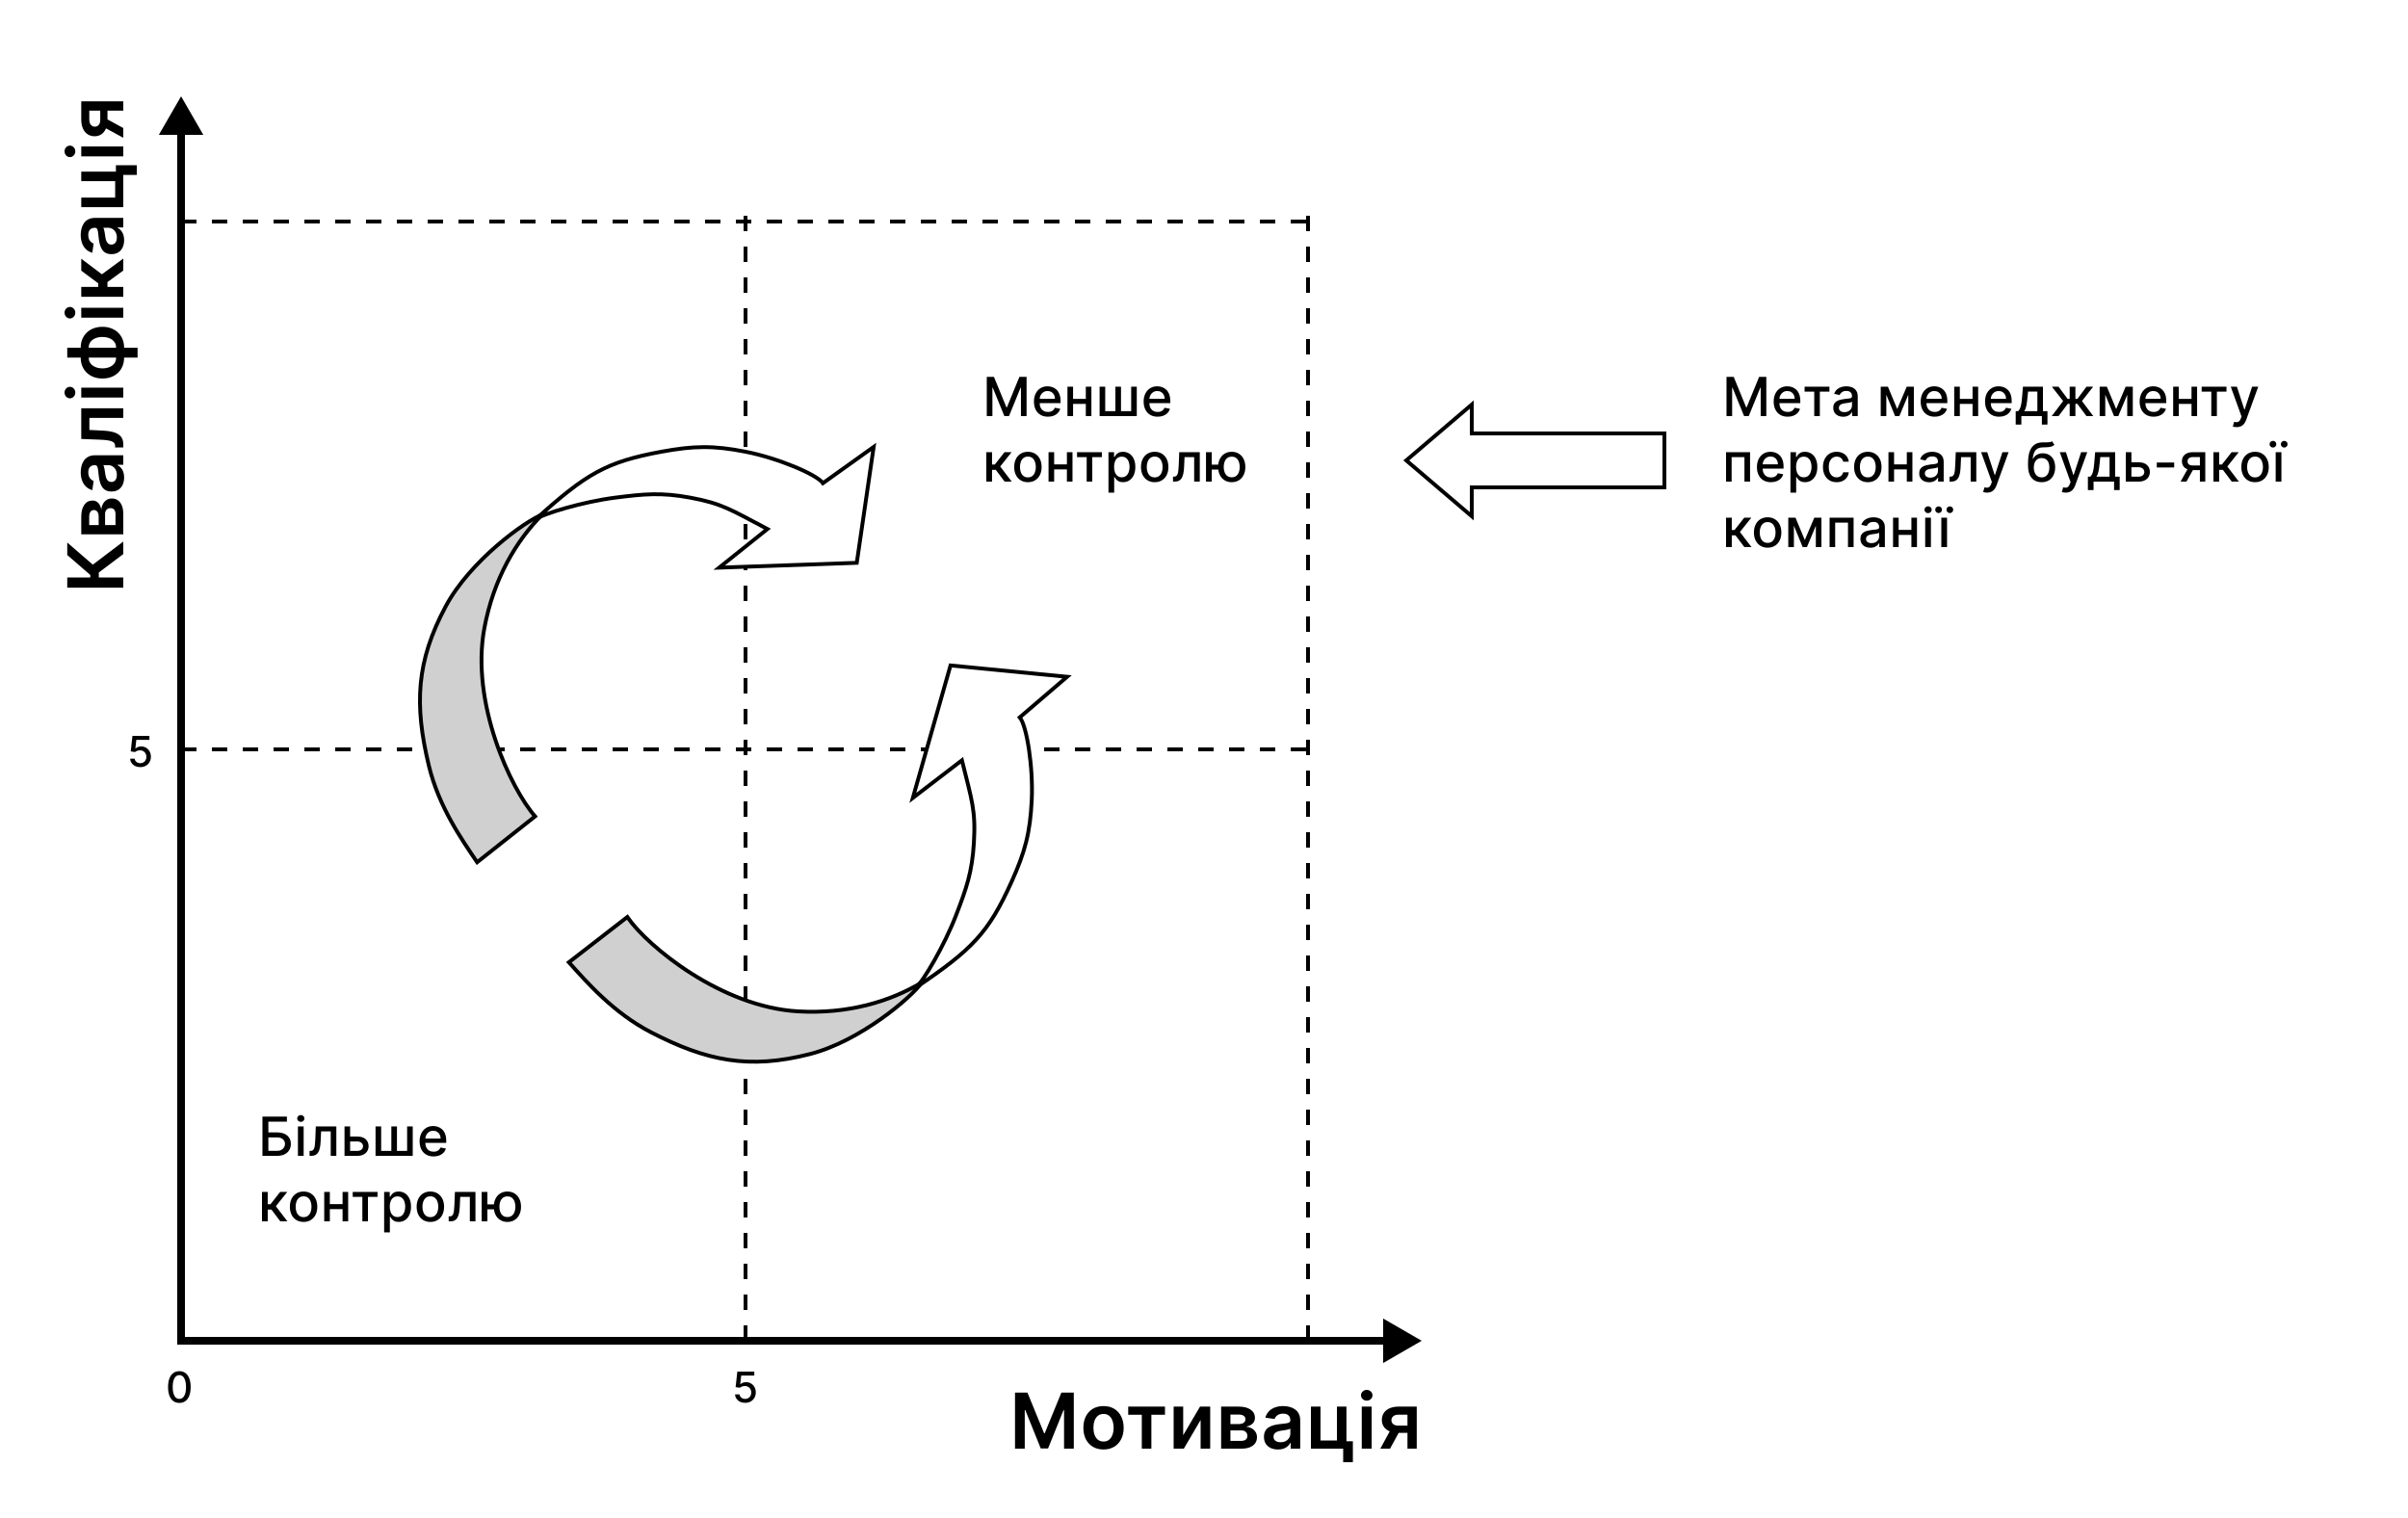 <svg width="625" height="394" viewBox="0 0 625 394" fill="none" xmlns="http://www.w3.org/2000/svg">
<rect width="625" height="394" fill="white"/>
<path d="M369 348L359 342.226L359 353.773L369 348ZM46 348L46 349L360 349L360 348L360 347L46 347L46 348Z" fill="black"/>
<path d="M47 25L41.227 35L52.773 35L47 25ZM47 348L48 348L48 34L47 34L46 34L46 348L47 348Z" fill="black"/>
<path d="M32 143.81L25.643 148.597L25.643 149.89L32 149.89L32 152.525L17.454 152.525L17.454 149.89L23.435 149.89L23.435 149.229L17.454 144.059L17.454 140.813L24.088 146.559L32 140.564L32 143.81ZM32 138.688L21.091 138.688L21.091 134.107C21.091 132.815 21.349 131.794 21.865 131.046C22.381 130.293 23.101 129.917 24.024 129.917C24.635 129.917 25.134 130.13 25.523 130.556C25.906 130.978 26.164 131.553 26.297 132.282C26.344 131.709 26.489 131.207 26.73 130.776C26.972 130.341 27.289 130 27.682 129.754C28.075 129.507 28.527 129.384 29.038 129.384C29.64 129.384 30.163 129.543 30.608 129.86C31.048 130.173 31.392 130.63 31.638 131.231C31.879 131.828 32 132.552 32 133.404L32 138.688ZM29.976 136.281L29.976 133.404C29.976 132.931 29.865 132.559 29.642 132.289C29.415 132.019 29.107 131.884 28.719 131.884C28.269 131.884 27.916 132.019 27.66 132.289C27.4 132.559 27.27 132.931 27.27 133.404L27.27 136.281L29.976 136.281ZM25.608 136.281L25.608 134.058C25.608 133.707 25.558 133.407 25.459 133.156C25.355 132.905 25.21 132.713 25.026 132.58C24.836 132.448 24.611 132.382 24.351 132.382C23.977 132.382 23.683 132.535 23.47 132.843C23.257 133.146 23.151 133.568 23.151 134.107L23.151 136.281L25.608 136.281ZM32.22 123.923C32.22 124.615 32.097 125.237 31.851 125.791C31.6 126.341 31.231 126.776 30.743 127.098C30.255 127.415 29.654 127.574 28.939 127.574C28.323 127.574 27.814 127.46 27.412 127.233C27.009 127.006 26.688 126.696 26.446 126.303C26.204 125.91 26.022 125.467 25.899 124.975C25.771 124.477 25.679 123.964 25.622 123.433C25.556 122.794 25.497 122.276 25.445 121.878C25.388 121.48 25.303 121.191 25.189 121.011C25.07 120.827 24.888 120.734 24.642 120.734L24.599 120.734C24.064 120.734 23.65 120.893 23.357 121.21C23.063 121.528 22.916 121.984 22.916 122.581C22.916 123.211 23.053 123.71 23.328 124.08C23.603 124.444 23.927 124.69 24.301 124.818L23.96 127.219C23.297 127.029 22.743 126.717 22.298 126.281C21.849 125.846 21.512 125.313 21.29 124.683C21.062 124.054 20.949 123.358 20.949 122.595C20.949 122.07 21.01 121.546 21.134 121.026C21.257 120.505 21.46 120.029 21.744 119.598C22.024 119.167 22.405 118.822 22.888 118.561C23.371 118.296 23.974 118.163 24.699 118.163L32 118.163L32 120.635L30.501 120.635L30.501 120.72C30.804 120.876 31.088 121.097 31.354 121.381C31.614 121.66 31.825 122.013 31.986 122.439C32.142 122.86 32.22 123.355 32.22 123.923ZM30.331 123.256C30.331 122.74 30.229 122.292 30.026 121.913C29.817 121.535 29.543 121.243 29.202 121.04C28.861 120.832 28.489 120.727 28.087 120.727L26.801 120.727C26.867 120.808 26.929 120.945 26.986 121.139C27.043 121.329 27.092 121.542 27.135 121.778C27.178 122.015 27.215 122.25 27.249 122.482C27.282 122.714 27.31 122.915 27.334 123.085C27.386 123.469 27.471 123.812 27.59 124.115C27.708 124.418 27.874 124.657 28.087 124.832C28.295 125.008 28.565 125.095 28.896 125.095C29.37 125.095 29.727 124.922 29.969 124.577C30.21 124.231 30.331 123.791 30.331 123.256ZM32 116.131L29.884 116.145L29.884 115.769C29.884 115.485 29.82 115.246 29.692 115.051C29.564 114.857 29.351 114.696 29.053 114.569C28.75 114.441 28.342 114.341 27.831 114.27C27.32 114.199 26.683 114.15 25.921 114.121L21.091 113.929L21.091 105.975L32 105.975L32 108.461L23.2 108.461L23.2 111.593L26.716 111.763C27.625 111.806 28.413 111.908 29.081 112.069C29.744 112.225 30.291 112.447 30.722 112.736C31.152 113.02 31.474 113.378 31.688 113.809C31.896 114.239 32 114.748 32 115.336L32 116.131ZM32 103.186L21.091 103.186L21.091 100.615L32 100.615L32 103.186ZM19.543 101.893C19.543 102.301 19.408 102.651 19.138 102.945C18.863 103.238 18.534 103.385 18.151 103.385C17.762 103.385 17.433 103.238 17.163 102.945C16.889 102.651 16.751 102.301 16.751 101.893C16.751 101.481 16.889 101.131 17.163 100.842C17.433 100.549 17.762 100.402 18.151 100.402C18.534 100.402 18.863 100.549 19.138 100.842C19.408 101.131 19.543 101.481 19.543 101.893ZM35.707 92.821L17.454 92.821L17.454 90.243L35.707 90.243L35.707 92.821ZM32.213 92.821C32.213 93.621 32.078 94.353 31.808 95.016C31.538 95.678 31.155 96.251 30.658 96.734C30.16 97.213 29.569 97.584 28.882 97.849C28.191 98.11 27.426 98.24 26.588 98.24C25.75 98.24 24.985 98.11 24.294 97.849C23.603 97.584 23.009 97.213 22.511 96.734C22.009 96.251 21.624 95.678 21.354 95.016C21.084 94.353 20.949 93.621 20.949 92.821L20.949 92.274L32.213 92.274L32.213 92.821ZM30.139 92.821L30.139 92.501L23.023 92.501L23.023 92.821C23.023 93.275 23.117 93.678 23.307 94.028C23.491 94.374 23.75 94.665 24.081 94.902C24.408 95.134 24.787 95.311 25.217 95.434C25.643 95.553 26.1 95.612 26.588 95.612C27.237 95.612 27.831 95.505 28.371 95.293C28.906 95.079 29.334 94.767 29.656 94.355C29.978 93.938 30.139 93.427 30.139 92.821ZM32.213 90.243L32.213 90.79L20.949 90.79L20.949 90.243C20.949 89.443 21.084 88.711 21.354 88.048C21.624 87.385 22.009 86.815 22.511 86.337C23.009 85.853 23.603 85.482 24.294 85.221C24.985 84.956 25.75 84.824 26.588 84.824C27.426 84.824 28.191 84.956 28.882 85.221C29.569 85.482 30.16 85.853 30.658 86.337C31.155 86.815 31.538 87.385 31.808 88.048C32.078 88.711 32.213 89.443 32.213 90.243ZM30.139 90.243C30.139 89.784 30.047 89.381 29.862 89.035C29.678 88.69 29.422 88.401 29.095 88.169C28.768 87.932 28.392 87.755 27.966 87.636C27.535 87.518 27.076 87.459 26.588 87.459C25.939 87.459 25.345 87.563 24.805 87.771C24.266 87.98 23.835 88.292 23.513 88.709C23.186 89.121 23.023 89.632 23.023 90.243L23.023 90.562L30.139 90.562L30.139 90.243ZM32 82.454L21.091 82.454L21.091 79.883L32 79.883L32 82.454ZM19.543 81.161C19.543 81.569 19.408 81.919 19.138 82.213C18.863 82.506 18.534 82.653 18.151 82.653C17.762 82.653 17.433 82.506 17.163 82.213C16.889 81.919 16.751 81.569 16.751 81.161C16.751 80.749 16.889 80.399 17.163 80.11C17.433 79.817 17.762 79.67 18.151 79.67C18.534 79.67 18.863 79.817 19.138 80.11C19.408 80.399 19.543 80.749 19.543 81.161ZM32 77.039L21.091 77.039L21.091 74.468L25.494 74.468L25.494 73.531L21.091 70.249L21.091 67.153L26.446 71.194L32 67.11L32 70.221L27.888 73.211L27.888 74.468L32 74.468L32 77.039ZM32.22 62.313C32.22 63.005 32.097 63.627 31.851 64.181C31.6 64.73 31.231 65.166 30.743 65.488C30.255 65.805 29.654 65.964 28.939 65.964C28.323 65.964 27.814 65.85 27.412 65.623C27.009 65.396 26.688 65.085 26.446 64.692C26.204 64.299 26.022 63.857 25.899 63.364C25.771 62.867 25.679 62.353 25.622 61.823C25.556 61.184 25.497 60.666 25.445 60.268C25.388 59.87 25.303 59.581 25.189 59.401C25.07 59.217 24.888 59.124 24.642 59.124L24.599 59.124C24.064 59.124 23.65 59.283 23.357 59.6C23.063 59.917 22.916 60.374 22.916 60.971C22.916 61.601 23.053 62.1 23.328 62.469C23.603 62.834 23.927 63.08 24.301 63.208L23.96 65.609C23.297 65.419 22.743 65.107 22.298 64.671C21.849 64.236 21.512 63.703 21.29 63.073C21.062 62.443 20.949 61.747 20.949 60.985C20.949 60.459 21.01 59.936 21.134 59.416C21.257 58.895 21.46 58.419 21.744 57.988C22.024 57.557 22.405 57.211 22.888 56.951C23.371 56.686 23.974 56.553 24.699 56.553L32 56.553L32 59.025L30.501 59.025L30.501 59.11C30.804 59.266 31.088 59.486 31.354 59.771C31.614 60.05 31.825 60.403 31.986 60.829C32.142 61.25 32.22 61.745 32.22 62.313ZM30.331 61.646C30.331 61.13 30.229 60.682 30.026 60.303C29.817 59.925 29.543 59.633 29.202 59.43C28.861 59.221 28.489 59.117 28.087 59.117L26.801 59.117C26.867 59.198 26.929 59.335 26.986 59.529C27.043 59.718 27.092 59.932 27.135 60.168C27.178 60.405 27.215 60.639 27.249 60.871C27.282 61.103 27.31 61.305 27.334 61.475C27.386 61.859 27.471 62.202 27.59 62.505C27.708 62.808 27.874 63.047 28.087 63.222C28.295 63.398 28.565 63.485 28.896 63.485C29.37 63.485 29.727 63.312 29.969 62.967C30.21 62.621 30.331 62.181 30.331 61.646ZM21.091 44.556L30.082 44.556L30.082 42.887L35.508 42.887L35.508 45.402L32 45.402L32 53.768L21.091 53.768L21.091 51.289L29.891 51.289L29.891 47.014L21.091 47.014L21.091 44.556ZM32 40.58L21.091 40.58L21.091 38.009L32 38.009L32 40.58ZM19.543 39.287C19.543 39.694 19.408 40.045 19.138 40.338C18.863 40.632 18.534 40.779 18.151 40.779C17.762 40.779 17.433 40.632 17.163 40.338C16.889 40.045 16.751 39.694 16.751 39.287C16.751 38.875 16.889 38.525 17.163 38.236C17.433 37.942 17.762 37.796 18.151 37.796C18.534 37.796 18.863 37.942 19.138 38.236C19.408 38.525 19.543 38.875 19.543 39.287ZM32 28.716L23.179 28.716L23.179 31.046C23.179 31.637 23.316 32.092 23.591 32.409C23.866 32.727 24.206 32.883 24.614 32.878C25.021 32.883 25.357 32.734 25.622 32.431C25.887 32.127 26.02 31.694 26.02 31.131L26.02 27.906L27.895 27.906L27.895 31.131C27.895 32.002 27.758 32.755 27.483 33.389C27.208 34.024 26.82 34.511 26.318 34.852C25.816 35.193 25.229 35.364 24.557 35.364C23.856 35.364 23.248 35.191 22.732 34.845C22.211 34.495 21.808 33.998 21.524 33.354C21.235 32.705 21.091 31.936 21.091 31.046L21.091 26.308L32 26.308L32 28.716ZM32 35.761L26.403 32.715L26.403 30.179L32 33.233L32 35.761Z" fill="black"/>
<path d="M263.449 361.455H266.674L270.992 371.994H271.162L275.48 361.455H278.705V376H276.176V366.007H276.041L272.022 375.957H270.132L266.112 365.986H265.978V376H263.449V361.455ZM286.419 376.213C285.354 376.213 284.43 375.979 283.649 375.51C282.868 375.041 282.262 374.385 281.831 373.543C281.405 372.7 281.192 371.715 281.192 370.588C281.192 369.461 281.405 368.474 281.831 367.626C282.262 366.779 282.868 366.121 283.649 365.652C284.43 365.183 285.354 364.949 286.419 364.949C287.484 364.949 288.408 365.183 289.189 365.652C289.97 366.121 290.574 366.779 291 367.626C291.431 368.474 291.646 369.461 291.646 370.588C291.646 371.715 291.431 372.7 291 373.543C290.574 374.385 289.97 375.041 289.189 375.51C288.408 375.979 287.484 376.213 286.419 376.213ZM286.433 374.153C287.011 374.153 287.494 373.995 287.882 373.678C288.27 373.356 288.559 372.925 288.749 372.385C288.943 371.845 289.04 371.244 289.04 370.581C289.04 369.913 288.943 369.31 288.749 368.77C288.559 368.225 288.27 367.792 287.882 367.47C287.494 367.148 287.011 366.987 286.433 366.987C285.841 366.987 285.349 367.148 284.956 367.47C284.568 367.792 284.276 368.225 284.082 368.77C283.893 369.31 283.798 369.913 283.798 370.581C283.798 371.244 283.893 371.845 284.082 372.385C284.276 372.925 284.568 373.356 284.956 373.678C285.349 373.995 285.841 374.153 286.433 374.153ZM292.826 367.2V365.091H302.372V367.2H298.842V376H296.356V367.2H292.826ZM307.098 372.52L311.466 365.091H314.108V376H311.622V368.564L307.268 376H304.619V365.091H307.098V372.52ZM316.948 376V365.091H321.529C322.822 365.091 323.842 365.349 324.59 365.865C325.343 366.381 325.719 367.101 325.719 368.024C325.719 368.635 325.506 369.134 325.08 369.523C324.659 369.906 324.083 370.164 323.354 370.297C323.927 370.344 324.429 370.489 324.86 370.73C325.296 370.972 325.636 371.289 325.883 371.682C326.129 372.075 326.252 372.527 326.252 373.038C326.252 373.64 326.093 374.163 325.776 374.608C325.464 375.048 325.007 375.392 324.405 375.638C323.809 375.879 323.084 376 322.232 376H316.948ZM319.356 373.976H322.232C322.706 373.976 323.077 373.865 323.347 373.642C323.617 373.415 323.752 373.107 323.752 372.719C323.752 372.269 323.617 371.916 323.347 371.661C323.077 371.4 322.706 371.27 322.232 371.27H319.356V373.976ZM319.356 369.608H321.579C321.929 369.608 322.23 369.558 322.481 369.459C322.732 369.355 322.923 369.21 323.056 369.026C323.189 368.836 323.255 368.611 323.255 368.351C323.255 367.977 323.101 367.683 322.793 367.47C322.49 367.257 322.069 367.151 321.529 367.151H319.356V369.608ZM331.713 376.22C331.022 376.22 330.399 376.097 329.845 375.851C329.296 375.6 328.86 375.231 328.538 374.743C328.221 374.255 328.062 373.654 328.062 372.939C328.062 372.323 328.176 371.814 328.403 371.412C328.631 371.009 328.941 370.688 329.334 370.446C329.727 370.205 330.169 370.022 330.662 369.899C331.159 369.771 331.673 369.679 332.203 369.622C332.842 369.556 333.361 369.497 333.758 369.445C334.156 369.388 334.445 369.303 334.625 369.189C334.81 369.071 334.902 368.888 334.902 368.642V368.599C334.902 368.064 334.743 367.65 334.426 367.357C334.109 367.063 333.652 366.916 333.055 366.916C332.426 366.916 331.926 367.054 331.557 367.328C331.192 367.603 330.946 367.927 330.818 368.301L328.418 367.96C328.607 367.297 328.919 366.743 329.355 366.298C329.791 365.848 330.323 365.512 330.953 365.29C331.583 365.062 332.279 364.949 333.041 364.949C333.567 364.949 334.09 365.01 334.611 365.134C335.132 365.257 335.607 365.46 336.038 365.744C336.469 366.024 336.815 366.405 337.075 366.888C337.34 367.371 337.473 367.974 337.473 368.699V376H335.001V374.501H334.916C334.76 374.804 334.54 375.089 334.256 375.354C333.976 375.614 333.623 375.825 333.197 375.986C332.776 376.142 332.281 376.22 331.713 376.22ZM332.381 374.331C332.897 374.331 333.344 374.229 333.723 374.026C334.102 373.817 334.393 373.543 334.596 373.202C334.805 372.861 334.909 372.489 334.909 372.087V370.801C334.828 370.867 334.691 370.929 334.497 370.986C334.308 371.043 334.095 371.092 333.858 371.135C333.621 371.178 333.387 371.215 333.155 371.249C332.923 371.282 332.721 371.31 332.551 371.334C332.168 371.386 331.824 371.471 331.521 371.589C331.218 371.708 330.979 371.874 330.804 372.087C330.629 372.295 330.541 372.565 330.541 372.896C330.541 373.37 330.714 373.727 331.06 373.969C331.405 374.21 331.846 374.331 332.381 374.331ZM349.47 365.091V374.082H351.139V379.509H348.625V376H340.258V365.091H342.737V373.891H347.012V365.091H349.47ZM353.446 376V365.091H356.017V376H353.446ZM354.739 363.543C354.332 363.543 353.981 363.408 353.688 363.138C353.394 362.863 353.248 362.534 353.248 362.151C353.248 361.762 353.394 361.433 353.688 361.163C353.981 360.889 354.332 360.751 354.739 360.751C355.151 360.751 355.501 360.889 355.79 361.163C356.084 361.433 356.231 361.762 356.231 362.151C356.231 362.534 356.084 362.863 355.79 363.138C355.501 363.408 355.151 363.543 354.739 363.543ZM365.31 376V367.179H362.981C362.389 367.179 361.934 367.316 361.617 367.591C361.3 367.866 361.143 368.206 361.148 368.614C361.143 369.021 361.293 369.357 361.596 369.622C361.899 369.887 362.332 370.02 362.895 370.02H366.12V371.895H362.895C362.024 371.895 361.271 371.758 360.637 371.483C360.002 371.208 359.515 370.82 359.174 370.318C358.833 369.816 358.662 369.229 358.662 368.557C358.662 367.856 358.835 367.248 359.181 366.732C359.531 366.211 360.028 365.808 360.672 365.524C361.321 365.235 362.09 365.091 362.981 365.091H367.718V376H365.31ZM358.265 376L361.312 370.403H363.847L360.793 376H358.265Z" fill="black"/>
<path d="M68.119 300V289.818H74.467V291.141H69.655V293.925H71.932C72.688 293.925 73.329 294.047 73.856 294.293C74.386 294.538 74.79 294.884 75.069 295.332C75.351 295.779 75.492 296.306 75.492 296.913C75.492 297.519 75.351 298.054 75.069 298.518C74.79 298.982 74.386 299.345 73.856 299.607C73.329 299.869 72.688 300 71.932 300H68.119ZM69.655 298.707H71.932C72.369 298.707 72.739 298.621 73.04 298.449C73.345 298.277 73.576 298.053 73.731 297.778C73.891 297.503 73.97 297.208 73.97 296.893C73.97 296.435 73.794 296.043 73.443 295.714C73.092 295.383 72.588 295.217 71.932 295.217H69.655V298.707ZM77.327 300V292.364H78.813V300H77.327ZM78.078 291.185C77.819 291.185 77.597 291.099 77.411 290.927C77.229 290.751 77.138 290.542 77.138 290.3C77.138 290.055 77.229 289.846 77.411 289.674C77.597 289.498 77.819 289.411 78.078 289.411C78.336 289.411 78.556 289.498 78.739 289.674C78.924 289.846 79.017 290.055 79.017 290.3C79.017 290.542 78.924 290.751 78.739 290.927C78.556 291.099 78.336 291.185 78.078 291.185ZM80.352 300L80.347 298.712H80.62C80.832 298.712 81.01 298.668 81.152 298.578C81.298 298.485 81.417 298.33 81.51 298.111C81.603 297.892 81.674 297.59 81.724 297.206C81.773 296.818 81.81 296.331 81.833 295.744L81.967 292.364H87.297V300H85.84V293.646H83.344L83.225 296.241C83.195 296.871 83.131 297.421 83.031 297.892C82.935 298.363 82.794 298.755 82.609 299.07C82.423 299.382 82.184 299.616 81.893 299.771C81.601 299.924 81.246 300 80.829 300H80.352ZM90.538 294.989H92.755C93.69 294.989 94.409 295.221 94.913 295.685C95.417 296.149 95.669 296.747 95.669 297.479C95.669 297.957 95.556 298.386 95.331 298.767C95.105 299.148 94.775 299.45 94.341 299.672C93.907 299.891 93.378 300 92.755 300H89.419V292.364H90.876V298.717H92.755C93.183 298.717 93.534 298.606 93.809 298.384C94.084 298.159 94.222 297.872 94.222 297.524C94.222 297.156 94.084 296.856 93.809 296.624C93.534 296.389 93.183 296.271 92.755 296.271H90.538V294.989ZM97.475 292.364H98.932V298.712H101.572V292.364H103.029V298.712H105.668V292.364H107.125V300H97.475V292.364ZM112.541 300.154C111.789 300.154 111.141 299.993 110.597 299.672C110.057 299.347 109.64 298.891 109.345 298.305C109.053 297.715 108.907 297.024 108.907 296.232C108.907 295.449 109.053 294.76 109.345 294.163C109.64 293.567 110.05 293.101 110.577 292.766C111.108 292.432 111.728 292.264 112.437 292.264C112.868 292.264 113.285 292.335 113.69 292.478C114.094 292.621 114.457 292.844 114.778 293.149C115.1 293.454 115.354 293.85 115.539 294.337C115.725 294.821 115.818 295.41 115.818 296.102V296.629H109.747V295.516H114.361C114.361 295.125 114.281 294.778 114.122 294.477C113.963 294.172 113.739 293.931 113.451 293.756C113.166 293.58 112.831 293.492 112.447 293.492C112.029 293.492 111.665 293.595 111.353 293.8C111.045 294.003 110.806 294.268 110.637 294.596C110.471 294.921 110.389 295.274 110.389 295.655V296.525C110.389 297.035 110.478 297.469 110.657 297.827C110.839 298.185 111.093 298.459 111.418 298.648C111.742 298.833 112.122 298.926 112.556 298.926C112.838 298.926 113.095 298.886 113.327 298.807C113.559 298.724 113.759 298.601 113.928 298.439C114.097 298.277 114.227 298.076 114.316 297.837L115.723 298.091C115.61 298.505 115.408 298.868 115.117 299.18C114.828 299.488 114.465 299.728 114.028 299.901C113.594 300.07 113.098 300.154 112.541 300.154ZM67.999 317V309.364H69.486V312.565H70.202L72.722 309.364H74.562L71.604 313.077L74.597 317H72.752L70.45 313.947H69.486V317H67.999ZM78.793 317.154C78.078 317.154 77.453 316.99 76.919 316.662C76.385 316.334 75.971 315.875 75.676 315.285C75.381 314.695 75.234 314.005 75.234 313.217C75.234 312.424 75.381 311.732 75.676 311.138C75.971 310.545 76.385 310.085 76.919 309.756C77.453 309.428 78.078 309.264 78.793 309.264C79.509 309.264 80.134 309.428 80.668 309.756C81.201 310.085 81.616 310.545 81.911 311.138C82.206 311.732 82.353 312.424 82.353 313.217C82.353 314.005 82.206 314.695 81.911 315.285C81.616 315.875 81.201 316.334 80.668 316.662C80.134 316.99 79.509 317.154 78.793 317.154ZM78.798 315.906C79.262 315.906 79.647 315.784 79.952 315.538C80.257 315.293 80.482 314.967 80.628 314.559C80.777 314.151 80.852 313.702 80.852 313.212C80.852 312.724 80.777 312.277 80.628 311.869C80.482 311.458 80.257 311.129 79.952 310.88C79.647 310.631 79.262 310.507 78.798 310.507C78.331 310.507 77.943 310.631 77.635 310.88C77.33 311.129 77.103 311.458 76.954 311.869C76.808 312.277 76.735 312.724 76.735 313.212C76.735 313.702 76.808 314.151 76.954 314.559C77.103 314.967 77.33 315.293 77.635 315.538C77.943 315.784 78.331 315.906 78.798 315.906ZM89.328 312.54V313.828H85.191V312.54H89.328ZM85.609 309.364V317H84.152V309.364H85.609ZM90.367 309.364V317H88.915V309.364H90.367ZM91.548 310.646V309.364H97.992V310.646H95.501V317H94.049V310.646H91.548ZM99.704 319.864V309.364H101.156V310.602H101.28C101.366 310.442 101.49 310.259 101.653 310.05C101.815 309.841 102.04 309.659 102.329 309.503C102.617 309.344 102.998 309.264 103.472 309.264C104.089 309.264 104.639 309.42 105.123 309.732C105.607 310.043 105.986 310.492 106.261 311.079C106.54 311.665 106.679 312.371 106.679 313.197C106.679 314.022 106.541 314.73 106.266 315.32C105.991 315.906 105.613 316.359 105.133 316.677C104.652 316.992 104.104 317.149 103.487 317.149C103.023 317.149 102.644 317.071 102.349 316.915C102.057 316.76 101.828 316.577 101.663 316.369C101.497 316.16 101.369 315.974 101.28 315.812H101.19V319.864H99.704ZM101.16 313.182C101.16 313.719 101.238 314.189 101.394 314.594C101.55 314.998 101.775 315.315 102.07 315.543C102.365 315.769 102.727 315.881 103.154 315.881C103.598 315.881 103.969 315.764 104.268 315.528C104.566 315.29 104.791 314.967 104.944 314.559C105.1 314.151 105.178 313.692 105.178 313.182C105.178 312.678 105.101 312.226 104.949 311.825C104.8 311.424 104.574 311.107 104.273 310.875C103.974 310.643 103.602 310.527 103.154 310.527C102.723 310.527 102.359 310.638 102.06 310.86C101.765 311.082 101.542 311.392 101.389 311.79C101.237 312.187 101.16 312.652 101.16 313.182ZM111.701 317.154C110.985 317.154 110.36 316.99 109.827 316.662C109.293 316.334 108.879 315.875 108.584 315.285C108.289 314.695 108.141 314.005 108.141 313.217C108.141 312.424 108.289 311.732 108.584 311.138C108.879 310.545 109.293 310.085 109.827 309.756C110.36 309.428 110.985 309.264 111.701 309.264C112.417 309.264 113.042 309.428 113.575 309.756C114.109 310.085 114.523 310.545 114.818 311.138C115.113 311.732 115.261 312.424 115.261 313.217C115.261 314.005 115.113 314.695 114.818 315.285C114.523 315.875 114.109 316.334 113.575 316.662C113.042 316.99 112.417 317.154 111.701 317.154ZM111.706 315.906C112.17 315.906 112.555 315.784 112.859 315.538C113.164 315.293 113.39 314.967 113.536 314.559C113.685 314.151 113.759 313.702 113.759 313.212C113.759 312.724 113.685 312.277 113.536 311.869C113.39 311.458 113.164 311.129 112.859 310.88C112.555 310.631 112.17 310.507 111.706 310.507C111.239 310.507 110.851 310.631 110.543 310.88C110.238 311.129 110.011 311.458 109.862 311.869C109.716 312.277 109.643 312.724 109.643 313.212C109.643 313.702 109.716 314.151 109.862 314.559C110.011 314.967 110.238 315.293 110.543 315.538C110.851 315.784 111.239 315.906 111.706 315.906ZM116.458 317L116.453 315.712H116.727C116.939 315.712 117.116 315.668 117.259 315.578C117.405 315.485 117.524 315.33 117.617 315.111C117.71 314.892 117.781 314.59 117.831 314.206C117.88 313.818 117.917 313.331 117.94 312.744L118.074 309.364H123.404V317H121.947V310.646H119.451L119.332 313.241C119.302 313.871 119.238 314.421 119.138 314.892C119.042 315.363 118.901 315.755 118.716 316.07C118.53 316.382 118.291 316.616 118 316.771C117.708 316.924 117.353 317 116.936 317H116.458ZM129.369 312.595V313.888H125.297V312.595H129.369ZM126.506 309.364V317H125.019V309.364H126.506ZM131.696 317.154C130.987 317.154 130.367 316.988 129.837 316.657C129.306 316.326 128.895 315.865 128.604 315.275C128.312 314.682 128.166 313.994 128.166 313.212C128.166 312.423 128.312 311.733 128.604 311.143C128.895 310.55 129.306 310.089 129.837 309.761C130.367 309.43 130.987 309.264 131.696 309.264C132.409 309.264 133.028 309.43 133.555 309.761C134.086 310.089 134.497 310.55 134.788 311.143C135.083 311.733 135.231 312.423 135.231 313.212C135.231 313.994 135.083 314.682 134.788 315.275C134.497 315.865 134.086 316.326 133.555 316.657C133.028 316.988 132.409 317.154 131.696 317.154ZM131.696 315.881C132.176 315.881 132.569 315.76 132.874 315.518C133.182 315.273 133.409 314.948 133.555 314.544C133.701 314.14 133.774 313.696 133.774 313.212C133.774 312.724 133.701 312.279 133.555 311.874C133.409 311.467 133.182 311.14 132.874 310.895C132.569 310.65 132.176 310.527 131.696 310.527C131.219 310.527 130.826 310.65 130.518 310.895C130.209 311.14 129.982 311.467 129.837 311.874C129.691 312.279 129.618 312.724 129.618 313.212C129.618 313.696 129.691 314.14 129.837 314.544C129.982 314.948 130.209 315.273 130.518 315.518C130.826 315.76 131.219 315.881 131.696 315.881Z" fill="black"/>
<path d="M36.41 199.109C35.921 199.109 35.48 199.016 35.09 198.828C34.702 198.638 34.392 198.378 34.16 198.047C33.928 197.716 33.805 197.339 33.789 196.914H34.961C34.99 197.258 35.142 197.54 35.418 197.762C35.694 197.983 36.025 198.094 36.41 198.094C36.717 198.094 36.99 198.023 37.227 197.883C37.466 197.74 37.654 197.543 37.789 197.293C37.927 197.043 37.996 196.758 37.996 196.437C37.996 196.112 37.926 195.822 37.785 195.566C37.645 195.311 37.45 195.111 37.203 194.965C36.958 194.819 36.677 194.745 36.359 194.742C36.117 194.742 35.874 194.784 35.629 194.867C35.384 194.951 35.186 195.06 35.035 195.195L33.93 195.031L34.379 191H38.777V192.035H35.383L35.129 194.273H35.176C35.332 194.122 35.539 193.996 35.797 193.895C36.057 193.793 36.336 193.742 36.633 193.742C37.12 193.742 37.553 193.858 37.934 194.09C38.316 194.322 38.617 194.638 38.836 195.039C39.057 195.437 39.167 195.896 39.164 196.414C39.167 196.932 39.05 197.395 38.812 197.801C38.578 198.207 38.253 198.527 37.836 198.762C37.422 198.993 36.947 199.109 36.41 199.109Z" fill="black"/>
<path d="M46.555 364.133C45.938 364.13 45.41 363.967 44.973 363.645C44.535 363.322 44.2 362.852 43.969 362.234C43.737 361.617 43.621 360.874 43.621 360.004C43.621 359.137 43.737 358.396 43.969 357.781C44.203 357.167 44.539 356.698 44.977 356.375C45.417 356.052 45.943 355.891 46.555 355.891C47.167 355.891 47.691 356.053 48.129 356.379C48.566 356.702 48.901 357.171 49.133 357.785C49.367 358.397 49.484 359.137 49.484 360.004C49.484 360.876 49.368 361.621 49.137 362.238C48.905 362.853 48.57 363.323 48.133 363.648C47.695 363.971 47.169 364.133 46.555 364.133ZM46.555 363.09C47.096 363.09 47.52 362.826 47.824 362.297C48.132 361.768 48.285 361.004 48.285 360.004C48.285 359.34 48.215 358.779 48.074 358.32C47.936 357.859 47.737 357.51 47.477 357.273C47.219 357.034 46.911 356.914 46.555 356.914C46.016 356.914 45.592 357.18 45.285 357.711C44.978 358.242 44.823 359.007 44.82 360.004C44.82 360.671 44.889 361.234 45.027 361.695C45.168 362.154 45.367 362.501 45.625 362.738C45.883 362.973 46.193 363.09 46.555 363.09Z" fill="black"/>
<path d="M193.41 364.109C192.921 364.109 192.48 364.016 192.09 363.828C191.702 363.638 191.392 363.378 191.16 363.047C190.928 362.716 190.805 362.339 190.789 361.914H191.961C191.99 362.258 192.142 362.54 192.418 362.762C192.694 362.983 193.025 363.094 193.41 363.094C193.717 363.094 193.99 363.023 194.227 362.883C194.466 362.74 194.654 362.543 194.789 362.293C194.927 362.043 194.996 361.758 194.996 361.437C194.996 361.112 194.926 360.822 194.785 360.566C194.645 360.311 194.451 360.111 194.203 359.965C193.958 359.819 193.677 359.745 193.359 359.742C193.117 359.742 192.874 359.784 192.629 359.867C192.384 359.951 192.186 360.06 192.035 360.195L190.93 360.031L191.379 356H195.777V357.035H192.383L192.129 359.273H192.176C192.332 359.122 192.539 358.996 192.797 358.895C193.057 358.793 193.336 358.742 193.633 358.742C194.12 358.742 194.553 358.858 194.934 359.09C195.316 359.322 195.617 359.638 195.836 360.039C196.057 360.437 196.167 360.896 196.164 361.414C196.167 361.932 196.049 362.395 195.813 362.801C195.578 363.207 195.253 363.527 194.836 363.762C194.422 363.993 193.947 364.109 193.41 364.109Z" fill="black"/>
<path d="M256.119 97.818H257.983L261.224 105.733H261.344L264.585 97.818H266.45V108H264.988V100.632H264.893L261.891 107.985H260.678L257.675 100.627H257.58V108H256.119V97.818ZM271.995 108.154C271.243 108.154 270.595 107.993 270.051 107.672C269.511 107.347 269.093 106.891 268.798 106.305C268.507 105.715 268.361 105.024 268.361 104.232C268.361 103.449 268.507 102.76 268.798 102.163C269.093 101.567 269.504 101.101 270.031 100.766C270.561 100.432 271.181 100.264 271.891 100.264C272.321 100.264 272.739 100.335 273.143 100.478C273.548 100.621 273.911 100.844 274.232 101.149C274.554 101.454 274.807 101.85 274.993 102.337C275.178 102.821 275.271 103.41 275.271 104.102V104.629H269.201V103.516H273.815C273.815 103.125 273.735 102.778 273.576 102.477C273.417 102.172 273.193 101.931 272.905 101.756C272.62 101.58 272.285 101.492 271.9 101.492C271.483 101.492 271.118 101.595 270.807 101.8C270.498 102.003 270.26 102.268 270.091 102.596C269.925 102.921 269.842 103.274 269.842 103.655V104.525C269.842 105.035 269.932 105.469 270.111 105.827C270.293 106.185 270.547 106.459 270.871 106.648C271.196 106.833 271.576 106.926 272.01 106.926C272.292 106.926 272.548 106.886 272.78 106.807C273.012 106.724 273.213 106.601 273.382 106.439C273.551 106.277 273.68 106.076 273.77 105.837L275.177 106.091C275.064 106.505 274.862 106.868 274.57 107.18C274.282 107.488 273.919 107.728 273.481 107.901C273.047 108.07 272.552 108.154 271.995 108.154ZM282.236 103.54V104.828H278.1V103.54H282.236ZM278.517 100.364V108H277.061V100.364H278.517ZM283.275 100.364V108H281.823V100.364H283.275ZM285.404 100.364H286.86V106.712H289.5V100.364H290.957V106.712H293.597V100.364H295.054V108H285.404V100.364ZM300.47 108.154C299.717 108.154 299.069 107.993 298.526 107.672C297.985 107.347 297.568 106.891 297.273 106.305C296.981 105.715 296.835 105.024 296.835 104.232C296.835 103.449 296.981 102.76 297.273 102.163C297.568 101.567 297.979 101.101 298.506 100.766C299.036 100.432 299.656 100.264 300.365 100.264C300.796 100.264 301.214 100.335 301.618 100.478C302.022 100.621 302.385 100.844 302.707 101.149C303.028 101.454 303.282 101.85 303.467 102.337C303.653 102.821 303.746 103.41 303.746 104.102V104.629H297.676V103.516H302.289C302.289 103.125 302.21 102.778 302.051 102.477C301.892 102.172 301.668 101.931 301.379 101.756C301.094 101.58 300.76 101.492 300.375 101.492C299.958 101.492 299.593 101.595 299.281 101.8C298.973 102.003 298.735 102.268 298.566 102.596C298.4 102.921 298.317 103.274 298.317 103.655V104.525C298.317 105.035 298.406 105.469 298.585 105.827C298.768 106.185 299.021 106.459 299.346 106.648C299.671 106.833 300.05 106.926 300.485 106.926C300.766 106.926 301.023 106.886 301.255 106.807C301.487 106.724 301.688 106.601 301.857 106.439C302.026 106.277 302.155 106.076 302.244 105.837L303.651 106.091C303.539 106.505 303.337 106.868 303.045 107.18C302.757 107.488 302.394 107.728 301.956 107.901C301.522 108.07 301.026 108.154 300.47 108.154ZM255.999 125V117.364H257.486V120.565H258.202L260.722 117.364H262.562L259.604 121.077L262.597 125H260.752L258.45 121.947H257.486V125H255.999ZM266.793 125.154C266.078 125.154 265.453 124.99 264.919 124.662C264.386 124.334 263.971 123.875 263.676 123.285C263.381 122.695 263.234 122.005 263.234 121.217C263.234 120.424 263.381 119.732 263.676 119.138C263.971 118.545 264.386 118.085 264.919 117.756C265.453 117.428 266.078 117.264 266.793 117.264C267.509 117.264 268.134 117.428 268.668 117.756C269.201 118.085 269.616 118.545 269.911 119.138C270.206 119.732 270.353 120.424 270.353 121.217C270.353 122.005 270.206 122.695 269.911 123.285C269.616 123.875 269.201 124.334 268.668 124.662C268.134 124.99 267.509 125.154 266.793 125.154ZM266.798 123.906C267.262 123.906 267.647 123.784 267.952 123.538C268.257 123.293 268.482 122.967 268.628 122.559C268.777 122.151 268.852 121.702 268.852 121.212C268.852 120.724 268.777 120.277 268.628 119.869C268.482 119.458 268.257 119.129 267.952 118.88C267.647 118.631 267.262 118.507 266.798 118.507C266.331 118.507 265.943 118.631 265.635 118.88C265.33 119.129 265.103 119.458 264.954 119.869C264.808 120.277 264.735 120.724 264.735 121.212C264.735 121.702 264.808 122.151 264.954 122.559C265.103 122.967 265.33 123.293 265.635 123.538C265.943 123.784 266.331 123.906 266.798 123.906ZM277.328 120.54V121.828H273.191V120.54H277.328ZM273.609 117.364V125H272.152V117.364H273.609ZM278.367 117.364V125H276.915V117.364H278.367ZM279.548 118.646V117.364H285.992V118.646H283.501V125H282.049V118.646H279.548ZM287.704 127.864V117.364H289.156V118.602H289.28C289.366 118.442 289.49 118.259 289.653 118.05C289.815 117.841 290.04 117.659 290.329 117.503C290.617 117.344 290.998 117.264 291.472 117.264C292.089 117.264 292.639 117.42 293.123 117.732C293.607 118.043 293.986 118.492 294.261 119.079C294.54 119.665 294.679 120.371 294.679 121.197C294.679 122.022 294.541 122.73 294.266 123.32C293.991 123.906 293.613 124.359 293.133 124.677C292.652 124.992 292.104 125.149 291.487 125.149C291.023 125.149 290.644 125.071 290.349 124.915C290.057 124.76 289.828 124.577 289.663 124.369C289.497 124.16 289.369 123.974 289.28 123.812H289.19V127.864H287.704ZM289.16 121.182C289.16 121.719 289.238 122.189 289.394 122.594C289.55 122.998 289.775 123.315 290.07 123.543C290.365 123.769 290.727 123.881 291.154 123.881C291.598 123.881 291.969 123.764 292.268 123.528C292.566 123.29 292.791 122.967 292.944 122.559C293.1 122.151 293.178 121.692 293.178 121.182C293.178 120.678 293.101 120.226 292.949 119.825C292.8 119.424 292.574 119.107 292.273 118.875C291.974 118.643 291.602 118.527 291.154 118.527C290.723 118.527 290.359 118.638 290.06 118.86C289.765 119.082 289.542 119.392 289.389 119.79C289.237 120.187 289.16 120.652 289.16 121.182ZM299.701 125.154C298.985 125.154 298.36 124.99 297.827 124.662C297.293 124.334 296.879 123.875 296.584 123.285C296.289 122.695 296.141 122.005 296.141 121.217C296.141 120.424 296.289 119.732 296.584 119.138C296.879 118.545 297.293 118.085 297.827 117.756C298.36 117.428 298.985 117.264 299.701 117.264C300.417 117.264 301.042 117.428 301.575 117.756C302.109 118.085 302.523 118.545 302.818 119.138C303.113 119.732 303.261 120.424 303.261 121.217C303.261 122.005 303.113 122.695 302.818 123.285C302.523 123.875 302.109 124.334 301.575 124.662C301.042 124.99 300.417 125.154 299.701 125.154ZM299.706 123.906C300.17 123.906 300.555 123.784 300.859 123.538C301.164 123.293 301.39 122.967 301.536 122.559C301.685 122.151 301.759 121.702 301.759 121.212C301.759 120.724 301.685 120.277 301.536 119.869C301.39 119.458 301.164 119.129 300.859 118.88C300.555 118.631 300.17 118.507 299.706 118.507C299.239 118.507 298.851 118.631 298.543 118.88C298.238 119.129 298.011 119.458 297.862 119.869C297.716 120.277 297.643 120.724 297.643 121.212C297.643 121.702 297.716 122.151 297.862 122.559C298.011 122.967 298.238 123.293 298.543 123.538C298.851 123.784 299.239 123.906 299.706 123.906ZM304.458 125L304.453 123.712H304.727C304.939 123.712 305.116 123.668 305.259 123.578C305.405 123.485 305.524 123.33 305.617 123.111C305.71 122.892 305.781 122.59 305.831 122.206C305.88 121.818 305.917 121.331 305.94 120.744L306.074 117.364L311.404 117.364V125L309.947 125V118.646H307.451L307.332 121.241C307.302 121.871 307.238 122.421 307.138 122.892C307.042 123.363 306.901 123.755 306.716 124.07C306.53 124.382 306.291 124.616 306 124.771C305.708 124.924 305.353 125 304.936 125H304.458ZM317.369 120.595V121.888H313.297V120.595H317.369ZM314.506 117.364V125H313.019V117.364H314.506ZM319.696 125.154C318.987 125.154 318.367 124.988 317.837 124.657C317.306 124.326 316.895 123.865 316.604 123.275C316.312 122.682 316.166 121.994 316.166 121.212C316.166 120.423 316.312 119.733 316.604 119.143C316.895 118.55 317.306 118.089 317.837 117.761C318.367 117.43 318.987 117.264 319.696 117.264C320.409 117.264 321.028 117.43 321.555 117.761C322.086 118.089 322.497 118.55 322.788 119.143C323.083 119.733 323.231 120.423 323.231 121.212C323.231 121.994 323.083 122.682 322.788 123.275C322.497 123.865 322.086 124.326 321.555 124.657C321.028 124.988 320.409 125.154 319.696 125.154ZM319.696 123.881C320.176 123.881 320.569 123.76 320.874 123.518C321.182 123.273 321.409 122.948 321.555 122.544C321.701 122.14 321.774 121.696 321.774 121.212C321.774 120.724 321.701 120.279 321.555 119.874C321.409 119.467 321.182 119.14 320.874 118.895C320.569 118.65 320.176 118.527 319.696 118.527C319.219 118.527 318.826 118.65 318.518 118.895C318.209 119.14 317.982 119.467 317.837 119.874C317.691 120.279 317.618 120.724 317.618 121.212C317.618 121.696 317.691 122.14 317.837 122.544C317.982 122.948 318.209 123.273 318.518 123.518C318.826 123.76 319.219 123.881 319.696 123.881Z" fill="black"/>
<path d="M448.119 97.818H449.983L453.224 105.733H453.344L456.585 97.818H458.45V108H456.988V100.632H456.893L453.891 107.985H452.678L449.675 100.627H449.58V108H448.119V97.818ZM463.995 108.154C463.243 108.154 462.595 107.993 462.051 107.672C461.511 107.347 461.093 106.891 460.798 106.305C460.507 105.715 460.361 105.024 460.361 104.232C460.361 103.449 460.507 102.76 460.798 102.163C461.093 101.567 461.504 101.101 462.031 100.766C462.561 100.432 463.181 100.264 463.891 100.264C464.321 100.264 464.739 100.335 465.143 100.478C465.548 100.621 465.911 100.844 466.232 101.149C466.554 101.454 466.807 101.85 466.993 102.337C467.178 102.821 467.271 103.41 467.271 104.102V104.629H461.201V103.516H465.815C465.815 103.125 465.735 102.778 465.576 102.477C465.417 102.172 465.193 101.931 464.905 101.756C464.62 101.58 464.285 101.492 463.9 101.492C463.483 101.492 463.118 101.595 462.807 101.8C462.498 102.003 462.26 102.268 462.091 102.596C461.925 102.921 461.842 103.274 461.842 103.655V104.525C461.842 105.035 461.932 105.469 462.111 105.827C462.293 106.185 462.547 106.459 462.871 106.648C463.196 106.833 463.576 106.926 464.01 106.926C464.292 106.926 464.548 106.886 464.78 106.807C465.012 106.724 465.213 106.601 465.382 106.439C465.551 106.277 465.68 106.076 465.77 105.837L467.177 106.091C467.064 106.505 466.862 106.868 466.57 107.18C466.282 107.488 465.919 107.728 465.481 107.901C465.047 108.07 464.552 108.154 463.995 108.154ZM468.387 101.646V100.364H474.83V101.646H472.339V108H470.888V101.646H468.387ZM478.409 108.169C477.925 108.169 477.488 108.08 477.097 107.901C476.706 107.718 476.396 107.455 476.167 107.11C475.942 106.765 475.829 106.343 475.829 105.842C475.829 105.411 475.912 105.057 476.077 104.778C476.243 104.5 476.467 104.28 476.749 104.117C477.03 103.955 477.345 103.832 477.693 103.749C478.041 103.666 478.396 103.603 478.757 103.56C479.215 103.507 479.586 103.464 479.871 103.431C480.156 103.395 480.363 103.337 480.492 103.257C480.622 103.178 480.686 103.048 480.686 102.869V102.835C480.686 102.4 480.564 102.064 480.318 101.825C480.076 101.587 479.715 101.467 479.234 101.467C478.734 101.467 478.34 101.578 478.051 101.8C477.766 102.019 477.569 102.263 477.46 102.531L476.063 102.213C476.228 101.749 476.47 101.375 476.788 101.089C477.11 100.801 477.479 100.592 477.897 100.463C478.315 100.33 478.754 100.264 479.215 100.264C479.519 100.264 479.843 100.301 480.184 100.374C480.529 100.443 480.85 100.572 481.149 100.761C481.45 100.95 481.697 101.22 481.889 101.572C482.082 101.92 482.178 102.372 482.178 102.929V108H480.726V106.956H480.666C480.57 107.148 480.426 107.337 480.234 107.523C480.042 107.708 479.795 107.862 479.493 107.985C479.191 108.108 478.83 108.169 478.409 108.169ZM478.732 106.976C479.143 106.976 479.495 106.895 479.786 106.732C480.081 106.57 480.305 106.358 480.457 106.096C480.613 105.831 480.691 105.547 480.691 105.246V104.261C480.638 104.314 480.535 104.364 480.383 104.411C480.234 104.454 480.063 104.492 479.871 104.525C479.679 104.555 479.491 104.583 479.309 104.609C479.127 104.633 478.974 104.652 478.852 104.669C478.563 104.705 478.3 104.767 478.061 104.853C477.826 104.939 477.637 105.063 477.494 105.226C477.355 105.385 477.286 105.597 477.286 105.862C477.286 106.23 477.421 106.509 477.693 106.697C477.965 106.883 478.311 106.976 478.732 106.976ZM492.428 106.161L494.894 100.364H496.177L492.98 108H491.876L488.744 100.364H490.012L492.428 106.161ZM489.599 100.364V108H488.143V100.364H489.599ZM495.297 108V100.364H496.744V108L495.297 108ZM502.156 108.154C501.404 108.154 500.756 107.993 500.212 107.672C499.672 107.347 499.254 106.891 498.959 106.305C498.667 105.715 498.522 105.024 498.522 104.232C498.522 103.449 498.667 102.76 498.959 102.163C499.254 101.567 499.665 101.101 500.192 100.766C500.722 100.432 501.342 100.264 502.051 100.264C502.482 100.264 502.9 100.335 503.304 100.478C503.709 100.621 504.072 100.844 504.393 101.149C504.715 101.454 504.968 101.85 505.154 102.337C505.339 102.821 505.432 103.41 505.432 104.102V104.629H499.362V103.516H503.975C503.975 103.125 503.896 102.778 503.737 102.477C503.578 102.172 503.354 101.931 503.066 101.756C502.781 101.58 502.446 101.492 502.061 101.492C501.644 101.492 501.279 101.595 500.968 101.8C500.659 102.003 500.421 102.268 500.252 102.596C500.086 102.921 500.003 103.274 500.003 103.655V104.525C500.003 105.035 500.093 105.469 500.272 105.827C500.454 106.185 500.707 106.459 501.032 106.648C501.357 106.833 501.737 106.926 502.171 106.926C502.453 106.926 502.709 106.886 502.941 106.807C503.173 106.724 503.374 106.601 503.543 106.439C503.712 106.277 503.841 106.076 503.931 105.837L505.338 106.091C505.225 106.505 505.023 106.868 504.731 107.18C504.443 107.488 504.08 107.728 503.642 107.901C503.208 108.07 502.713 108.154 502.156 108.154ZM512.397 103.54V104.828H508.261V103.54H512.397ZM508.678 100.364V108H507.221V100.364H508.678ZM513.436 100.364V108H511.984V100.364H513.436ZM518.856 108.154C518.103 108.154 517.455 107.993 516.912 107.672C516.372 107.347 515.954 106.891 515.659 106.305C515.367 105.715 515.222 105.024 515.222 104.232C515.222 103.449 515.367 102.76 515.659 102.163C515.954 101.567 516.365 101.101 516.892 100.766C517.422 100.432 518.042 100.264 518.751 100.264C519.182 100.264 519.6 100.335 520.004 100.478C520.409 100.621 520.772 100.844 521.093 101.149C521.415 101.454 521.668 101.85 521.854 102.337C522.039 102.821 522.132 103.41 522.132 104.102V104.629H516.062V103.516H520.675C520.675 103.125 520.596 102.778 520.437 102.477C520.278 102.172 520.054 101.931 519.766 101.756C519.481 101.58 519.146 101.492 518.761 101.492C518.344 101.492 517.979 101.595 517.668 101.8C517.359 102.003 517.121 102.268 516.952 102.596C516.786 102.921 516.703 103.274 516.703 103.655V104.525C516.703 105.035 516.793 105.469 516.972 105.827C517.154 106.185 517.407 106.459 517.732 106.648C518.057 106.833 518.437 106.926 518.871 106.926C519.152 106.926 519.409 106.886 519.641 106.807C519.873 106.724 520.074 106.601 520.243 106.439C520.412 106.277 520.541 106.076 520.631 105.837L522.038 106.091C521.925 106.505 521.723 106.868 521.431 107.18C521.143 107.488 520.78 107.728 520.342 107.901C519.908 108.07 519.413 108.154 518.856 108.154ZM523.176 110.202V106.712H523.797C523.956 106.567 524.09 106.393 524.2 106.19C524.312 105.988 524.407 105.748 524.483 105.469C524.563 105.191 524.629 104.866 524.682 104.495C524.735 104.121 524.781 103.693 524.821 103.212L525.06 100.364H530.25V106.712H531.424V110.202H529.972V108H524.647V110.202H523.176ZM525.388 106.712H528.799V101.636H526.392L526.233 103.212C526.157 104.014 526.061 104.71 525.945 105.3C525.829 105.887 525.643 106.358 525.388 106.712ZM532.529 108L535.487 104.092L532.564 100.364H534.294L536.656 103.536H537.188V100.364H538.674V103.536H539.191L541.553 100.364H543.283L540.374 104.092L543.318 108H541.553L539.171 104.818H538.674V108H537.188V104.818H536.69L534.294 108H532.529ZM549.254 106.161L551.72 100.364H553.003L549.806 108H548.703L545.571 100.364H546.838L549.254 106.161ZM546.426 100.364V108H544.969V100.364H546.426ZM552.123 108V100.364H553.57V108H552.123ZM558.982 108.154C558.23 108.154 557.582 107.993 557.038 107.672C556.498 107.347 556.08 106.891 555.785 106.305C555.494 105.715 555.348 105.024 555.348 104.232C555.348 103.449 555.494 102.76 555.785 102.163C556.08 101.567 556.491 101.101 557.018 100.766C557.549 100.432 558.169 100.264 558.878 100.264C559.309 100.264 559.726 100.335 560.131 100.478C560.535 100.621 560.898 100.844 561.219 101.149C561.541 101.454 561.794 101.85 561.98 102.337C562.166 102.821 562.258 103.41 562.258 104.102V104.629H556.188V103.516H560.802C560.802 103.125 560.722 102.778 560.563 102.477C560.404 102.172 560.18 101.931 559.892 101.756C559.607 101.58 559.272 101.492 558.888 101.492C558.47 101.492 558.106 101.595 557.794 101.8C557.486 102.003 557.247 102.268 557.078 102.596C556.912 102.921 556.83 103.274 556.83 103.655V104.525C556.83 105.035 556.919 105.469 557.098 105.827C557.28 106.185 557.534 106.459 557.859 106.648C558.183 106.833 558.563 106.926 558.997 106.926C559.279 106.926 559.536 106.886 559.768 106.807C560 106.724 560.2 106.601 560.369 106.439C560.538 106.277 560.668 106.076 560.757 105.837L562.164 106.091C562.051 106.505 561.849 106.868 561.557 107.18C561.269 107.488 560.906 107.728 560.469 107.901C560.035 108.07 559.539 108.154 558.982 108.154ZM569.223 103.54V104.828H565.087V103.54H569.223ZM565.504 100.364V108H564.048V100.364H565.504ZM570.262 100.364V108H568.811V100.364H570.262ZM571.444 101.646V100.364L577.887 100.364V101.646L575.396 101.646V108L573.945 108V101.646H571.444ZM580.539 110.864C580.317 110.864 580.115 110.845 579.932 110.809C579.75 110.776 579.614 110.739 579.525 110.7L579.883 109.482C580.154 109.554 580.396 109.586 580.609 109.576C580.821 109.566 581.008 109.487 581.17 109.337C581.336 109.188 581.482 108.945 581.608 108.607L581.792 108.099L578.998 100.364H580.589L582.523 106.29H582.602L584.536 100.364H586.132L582.985 109.019C582.839 109.417 582.654 109.753 582.428 110.028C582.203 110.307 581.934 110.516 581.623 110.655C581.311 110.794 580.95 110.864 580.539 110.864ZM447.999 125V117.364H454.229V125H452.772V118.646H449.446V125H447.999ZM459.647 125.154C458.895 125.154 458.247 124.993 457.703 124.672C457.163 124.347 456.746 123.891 456.451 123.305C456.159 122.715 456.013 122.024 456.013 121.232C456.013 120.449 456.159 119.76 456.451 119.163C456.746 118.567 457.157 118.101 457.684 117.766C458.214 117.432 458.834 117.264 459.543 117.264C459.974 117.264 460.391 117.335 460.796 117.478C461.2 117.621 461.563 117.844 461.884 118.149C462.206 118.454 462.46 118.85 462.645 119.337C462.831 119.821 462.924 120.41 462.924 121.102V121.629H456.853V120.516H461.467C461.467 120.125 461.387 119.778 461.228 119.477C461.069 119.172 460.845 118.931 460.557 118.756C460.272 118.58 459.937 118.492 459.553 118.492C459.135 118.492 458.771 118.595 458.459 118.8C458.151 119.003 457.912 119.268 457.743 119.596C457.577 119.921 457.495 120.274 457.495 120.655V121.525C457.495 122.035 457.584 122.469 457.763 122.827C457.945 123.185 458.199 123.459 458.524 123.648C458.849 123.833 459.228 123.926 459.662 123.926C459.944 123.926 460.201 123.886 460.433 123.807C460.665 123.724 460.865 123.601 461.034 123.439C461.203 123.277 461.333 123.076 461.422 122.837L462.829 123.091C462.716 123.505 462.514 123.868 462.223 124.18C461.934 124.488 461.571 124.728 461.134 124.901C460.7 125.07 460.204 125.154 459.647 125.154ZM464.713 127.864V117.364H466.165V118.602H466.289C466.375 118.442 466.499 118.259 466.662 118.05C466.824 117.841 467.05 117.659 467.338 117.503C467.626 117.344 468.007 117.264 468.481 117.264C469.098 117.264 469.648 117.42 470.132 117.732C470.616 118.043 470.995 118.492 471.27 119.079C471.549 119.665 471.688 120.371 471.688 121.197C471.688 122.022 471.55 122.73 471.275 123.32C471 123.906 470.622 124.359 470.142 124.677C469.661 124.992 469.113 125.149 468.496 125.149C468.032 125.149 467.653 125.071 467.358 124.915C467.066 124.76 466.837 124.577 466.672 124.369C466.506 124.16 466.378 123.974 466.289 123.812H466.199V127.864H464.713ZM466.17 121.182C466.17 121.719 466.247 122.189 466.403 122.594C466.559 122.998 466.784 123.315 467.079 123.543C467.374 123.769 467.736 123.881 468.163 123.881C468.607 123.881 468.979 123.764 469.277 123.528C469.575 123.29 469.8 122.967 469.953 122.559C470.109 122.151 470.187 121.692 470.187 121.182C470.187 120.678 470.11 120.226 469.958 119.825C469.809 119.424 469.583 119.107 469.282 118.875C468.983 118.643 468.611 118.527 468.163 118.527C467.732 118.527 467.368 118.638 467.069 118.86C466.774 119.082 466.551 119.392 466.398 119.79C466.246 120.187 466.17 120.652 466.17 121.182ZM476.71 125.154C475.971 125.154 475.335 124.987 474.801 124.652C474.271 124.314 473.863 123.848 473.578 123.255C473.293 122.662 473.15 121.982 473.15 121.217C473.15 120.441 473.296 119.757 473.588 119.163C473.88 118.567 474.291 118.101 474.821 117.766C475.351 117.432 475.976 117.264 476.695 117.264C477.275 117.264 477.792 117.372 478.246 117.587C478.7 117.799 479.067 118.098 479.345 118.482C479.627 118.867 479.794 119.316 479.847 119.83H478.4C478.321 119.472 478.139 119.163 477.854 118.905C477.572 118.646 477.194 118.517 476.72 118.517C476.306 118.517 475.943 118.626 475.631 118.845C475.323 119.061 475.083 119.369 474.91 119.77C474.738 120.168 474.652 120.638 474.652 121.182C474.652 121.739 474.736 122.219 474.905 122.624C475.074 123.028 475.313 123.341 475.621 123.563C475.933 123.785 476.299 123.896 476.72 123.896C477.002 123.896 477.257 123.845 477.486 123.742C477.718 123.636 477.912 123.485 478.067 123.29C478.226 123.094 478.337 122.859 478.4 122.584H479.847C479.794 123.078 479.633 123.518 479.365 123.906C479.096 124.294 478.737 124.599 478.286 124.821C477.839 125.043 477.313 125.154 476.71 125.154ZM484.793 125.154C484.078 125.154 483.453 124.99 482.919 124.662C482.386 124.334 481.971 123.875 481.676 123.285C481.381 122.695 481.234 122.005 481.234 121.217C481.234 120.424 481.381 119.732 481.676 119.138C481.971 118.545 482.386 118.085 482.919 117.756C483.453 117.428 484.078 117.264 484.793 117.264C485.509 117.264 486.134 117.428 486.668 117.756C487.201 118.085 487.616 118.545 487.911 119.138C488.206 119.732 488.353 120.424 488.353 121.217C488.353 122.005 488.206 122.695 487.911 123.285C487.616 123.875 487.201 124.334 486.668 124.662C486.134 124.99 485.509 125.154 484.793 125.154ZM484.798 123.906C485.262 123.906 485.647 123.784 485.952 123.538C486.257 123.293 486.482 122.967 486.628 122.559C486.777 122.151 486.852 121.702 486.852 121.212C486.852 120.724 486.777 120.277 486.628 119.869C486.482 119.458 486.257 119.129 485.952 118.88C485.647 118.631 485.262 118.507 484.798 118.507C484.331 118.507 483.943 118.631 483.635 118.88C483.33 119.129 483.103 119.458 482.954 119.869C482.808 120.277 482.735 120.724 482.735 121.212C482.735 121.702 482.808 122.151 482.954 122.559C483.103 122.967 483.33 123.293 483.635 123.538C483.943 123.784 484.331 123.906 484.798 123.906ZM495.328 120.54V121.828H491.191V120.54H495.328ZM491.609 117.364V125H490.152V117.364H491.609ZM496.367 117.364V125H494.915V117.364H496.367ZM500.718 125.169C500.234 125.169 499.796 125.08 499.405 124.901C499.014 124.718 498.704 124.455 498.476 124.11C498.25 123.765 498.138 123.343 498.138 122.842C498.138 122.411 498.22 122.057 498.386 121.778C498.552 121.5 498.776 121.28 499.057 121.117C499.339 120.955 499.654 120.832 500.002 120.749C500.35 120.666 500.705 120.603 501.066 120.56C501.523 120.507 501.894 120.464 502.179 120.431C502.465 120.395 502.672 120.337 502.801 120.257C502.93 120.178 502.995 120.048 502.995 119.869V119.835C502.995 119.4 502.872 119.064 502.627 118.825C502.385 118.587 502.024 118.467 501.543 118.467C501.043 118.467 500.648 118.578 500.36 118.8C500.075 119.019 499.878 119.263 499.768 119.531L498.371 119.213C498.537 118.749 498.779 118.375 499.097 118.089C499.419 117.801 499.788 117.592 500.206 117.463C500.623 117.33 501.063 117.264 501.523 117.264C501.828 117.264 502.151 117.301 502.493 117.374C502.837 117.443 503.159 117.572 503.457 117.761C503.759 117.95 504.006 118.22 504.198 118.572C504.39 118.92 504.486 119.372 504.486 119.929V125H503.035V123.956H502.975C502.879 124.148 502.735 124.337 502.542 124.523C502.35 124.708 502.103 124.862 501.802 124.985C501.5 125.108 501.139 125.169 500.718 125.169ZM501.041 123.976C501.452 123.976 501.803 123.895 502.095 123.732C502.39 123.57 502.614 123.358 502.766 123.096C502.922 122.831 503 122.547 503 122.246V121.261C502.947 121.314 502.844 121.364 502.692 121.411C502.542 121.454 502.372 121.492 502.179 121.525C501.987 121.555 501.8 121.583 501.618 121.609C501.435 121.633 501.283 121.652 501.16 121.669C500.872 121.705 500.608 121.767 500.37 121.853C500.135 121.939 499.946 122.063 499.803 122.226C499.664 122.385 499.594 122.597 499.594 122.862C499.594 123.23 499.73 123.509 500.002 123.697C500.274 123.883 500.62 123.976 501.041 123.976ZM506.005 125L506 123.712H506.273C506.485 123.712 506.663 123.668 506.805 123.578C506.951 123.485 507.07 123.33 507.163 123.111C507.256 122.892 507.327 122.59 507.377 122.206C507.427 121.818 507.463 121.331 507.486 120.744L507.62 117.364H512.95V125H511.493V118.646H508.998L508.878 121.241C508.848 121.871 508.784 122.421 508.684 122.892C508.588 123.363 508.447 123.755 508.262 124.07C508.076 124.382 507.838 124.616 507.546 124.771C507.254 124.924 506.9 125 506.482 125H506.005ZM515.739 127.864C515.517 127.864 515.314 127.845 515.132 127.809C514.95 127.776 514.814 127.739 514.724 127.7L515.082 126.482C515.354 126.554 515.596 126.586 515.808 126.576C516.02 126.566 516.208 126.487 516.37 126.337C516.536 126.188 516.682 125.945 516.808 125.607L516.991 125.099L514.197 117.364H515.788L517.722 123.29H517.802L519.736 117.364H521.332L518.185 126.019C518.039 126.417 517.853 126.753 517.628 127.028C517.402 127.307 517.134 127.516 516.822 127.655C516.511 127.794 516.15 127.864 515.739 127.864ZM532.605 114.52L533.222 115.46C532.993 115.668 532.733 115.817 532.441 115.907C532.153 115.993 531.82 116.048 531.442 116.071C531.064 116.091 530.631 116.109 530.144 116.126C529.594 116.142 529.142 116.262 528.787 116.484C528.432 116.702 528.159 117.027 527.967 117.458C527.778 117.886 527.655 118.423 527.599 119.069H527.693C527.942 118.595 528.286 118.24 528.727 118.005C529.171 117.77 529.67 117.652 530.224 117.652C530.84 117.652 531.389 117.793 531.869 118.075C532.35 118.356 532.728 118.769 533.003 119.313C533.281 119.853 533.42 120.514 533.42 121.296C533.42 122.088 533.275 122.773 532.983 123.349C532.695 123.926 532.287 124.372 531.76 124.687C531.236 124.998 530.618 125.154 529.906 125.154C529.193 125.154 528.571 124.993 528.041 124.672C527.514 124.347 527.105 123.866 526.813 123.23C526.525 122.594 526.381 121.808 526.381 120.874V120.118C526.381 118.371 526.692 117.057 527.315 116.175C527.938 115.294 528.87 114.841 530.109 114.818C530.51 114.808 530.868 114.807 531.183 114.813C531.498 114.817 531.773 114.802 532.008 114.768C532.247 114.732 532.446 114.649 532.605 114.52ZM529.91 123.906C530.325 123.906 530.681 123.802 530.979 123.593C531.281 123.381 531.513 123.081 531.675 122.693C531.838 122.305 531.919 121.848 531.919 121.321C531.919 120.804 531.838 120.365 531.675 120.004C531.513 119.642 531.281 119.367 530.979 119.178C530.678 118.986 530.316 118.89 529.896 118.89C529.584 118.89 529.306 118.945 529.06 119.054C528.815 119.16 528.605 119.317 528.429 119.526C528.257 119.735 528.122 119.99 528.026 120.292C527.933 120.59 527.884 120.933 527.877 121.321C527.877 122.11 528.058 122.738 528.419 123.205C528.784 123.673 529.281 123.906 529.91 123.906ZM536.161 127.864C535.938 127.864 535.736 127.845 535.554 127.809C535.372 127.776 535.236 127.739 535.146 127.7L535.504 126.482C535.776 126.554 536.018 126.586 536.23 126.576C536.442 126.566 536.63 126.487 536.792 126.337C536.958 126.188 537.104 125.945 537.229 125.607L537.413 125.099L534.619 117.364H536.21L538.144 123.29H538.224L540.158 117.364H541.754L538.607 126.019C538.461 126.417 538.275 126.753 538.05 127.028C537.824 127.307 537.556 127.516 537.244 127.655C536.933 127.794 536.572 127.864 536.161 127.864ZM541.916 127.202V123.712H542.537C542.697 123.567 542.831 123.393 542.94 123.19C543.053 122.988 543.147 122.748 543.224 122.469C543.303 122.191 543.369 121.866 543.422 121.495C543.475 121.121 543.522 120.693 543.562 120.212L543.8 117.364H548.991V123.712H550.164V127.202H548.712V125H543.388V127.202H541.916ZM544.128 123.712H547.539V118.636H545.133L544.974 120.212C544.897 121.014 544.801 121.71 544.685 122.3C544.569 122.887 544.384 123.358 544.128 123.712ZM552.875 119.989H555.093C556.027 119.989 556.747 120.221 557.25 120.685C557.754 121.149 558.006 121.747 558.006 122.479C558.006 122.957 557.893 123.386 557.668 123.767C557.443 124.148 557.113 124.45 556.679 124.672C556.244 124.891 555.716 125 555.093 125H551.757V117.364H553.213V123.717H555.093C555.52 123.717 555.872 123.606 556.147 123.384C556.422 123.159 556.559 122.872 556.559 122.524C556.559 122.156 556.422 121.856 556.147 121.624C555.872 121.389 555.52 121.271 555.093 121.271H552.875V119.989ZM564.312 120.053V121.341H559.798V120.053H564.312ZM570.987 125V118.631H569.158C568.724 118.631 568.385 118.732 568.143 118.935C567.902 119.137 567.781 119.402 567.781 119.73C567.781 120.055 567.892 120.317 568.114 120.516C568.339 120.711 568.654 120.809 569.058 120.809H571.42V122.012H569.058C568.495 122.012 568.008 121.919 567.597 121.734C567.189 121.545 566.874 121.278 566.652 120.933C566.433 120.589 566.324 120.181 566.324 119.71C566.324 119.23 566.437 118.815 566.662 118.467C566.891 118.116 567.217 117.844 567.641 117.652C568.069 117.46 568.574 117.364 569.158 117.364H572.384V125H570.987ZM565.976 125L568.129 121.142L569.65 121.142L567.497 125H565.976ZM574.503 125V117.364H575.989V120.565H576.705L579.226 117.364H581.065L578.107 121.077L581.1 125H579.256L576.954 121.947H575.989V125H574.503ZM585.297 125.154C584.581 125.154 583.956 124.99 583.423 124.662C582.889 124.334 582.475 123.875 582.18 123.285C581.885 122.695 581.737 122.005 581.737 121.217C581.737 120.424 581.885 119.732 582.18 119.138C582.475 118.545 582.889 118.085 583.423 117.756C583.956 117.428 584.581 117.264 585.297 117.264C586.013 117.264 586.638 117.428 587.171 117.756C587.705 118.085 588.119 118.545 588.414 119.138C588.709 119.732 588.857 120.424 588.857 121.217C588.857 122.005 588.709 122.695 588.414 123.285C588.119 123.875 587.705 124.334 587.171 124.662C586.638 124.99 586.013 125.154 585.297 125.154ZM585.302 123.906C585.766 123.906 586.151 123.784 586.455 123.538C586.76 123.293 586.986 122.967 587.132 122.559C587.281 122.151 587.355 121.702 587.355 121.212C587.355 120.724 587.281 120.277 587.132 119.869C586.986 119.458 586.76 119.129 586.455 118.88C586.151 118.631 585.766 118.507 585.302 118.507C584.835 118.507 584.447 118.631 584.139 118.88C583.834 119.129 583.607 119.458 583.458 119.869C583.312 120.277 583.239 120.724 583.239 121.212C583.239 121.702 583.312 122.151 583.458 122.559C583.607 122.967 583.834 123.293 584.139 123.538C584.447 123.784 584.835 123.906 585.302 123.906ZM590.656 125V117.364H592.143V125H590.656ZM589.945 116.165C589.713 116.165 589.509 116.079 589.334 115.907C589.158 115.731 589.07 115.529 589.07 115.3C589.07 115.052 589.158 114.845 589.334 114.679C589.509 114.513 589.713 114.43 589.945 114.43C590.194 114.43 590.401 114.513 590.567 114.679C590.736 114.845 590.82 115.052 590.82 115.3C590.82 115.529 590.736 115.731 590.567 115.907C590.401 116.079 590.194 116.165 589.945 116.165ZM592.868 116.165C592.636 116.165 592.433 116.079 592.257 115.907C592.081 115.731 591.993 115.529 591.993 115.3C591.993 115.052 592.081 114.845 592.257 114.679C592.433 114.513 592.636 114.43 592.868 114.43C593.117 114.43 593.324 114.513 593.49 114.679C593.659 114.845 593.743 115.052 593.743 115.3C593.743 115.529 593.659 115.731 593.49 115.907C593.324 116.079 593.117 116.165 592.868 116.165ZM447.999 142V134.364H449.486V137.565H450.202L452.722 134.364H454.562L451.604 138.077L454.597 142H452.752L450.45 138.947H449.486V142H447.999ZM458.793 142.154C458.078 142.154 457.453 141.99 456.919 141.662C456.386 141.334 455.971 140.875 455.676 140.285C455.381 139.695 455.234 139.005 455.234 138.217C455.234 137.424 455.381 136.732 455.676 136.138C455.971 135.545 456.386 135.085 456.919 134.756C457.453 134.428 458.078 134.264 458.793 134.264C459.509 134.264 460.134 134.428 460.668 134.756C461.201 135.085 461.616 135.545 461.911 136.138C462.206 136.732 462.353 137.424 462.353 138.217C462.353 139.005 462.206 139.695 461.911 140.285C461.616 140.875 461.201 141.334 460.668 141.662C460.134 141.99 459.509 142.154 458.793 142.154ZM458.798 140.906C459.262 140.906 459.647 140.784 459.952 140.538C460.257 140.293 460.482 139.967 460.628 139.559C460.777 139.151 460.852 138.702 460.852 138.212C460.852 137.724 460.777 137.277 460.628 136.869C460.482 136.458 460.257 136.129 459.952 135.88C459.647 135.631 459.262 135.507 458.798 135.507C458.331 135.507 457.943 135.631 457.635 135.88C457.33 136.129 457.103 136.458 456.954 136.869C456.808 137.277 456.735 137.724 456.735 138.212C456.735 138.702 456.808 139.151 456.954 139.559C457.103 139.967 457.33 140.293 457.635 140.538C457.943 140.784 458.331 140.906 458.798 140.906ZM468.438 140.161L470.904 134.364H472.186L468.99 142H467.886L464.754 134.364H466.022L468.438 140.161ZM465.609 134.364V142H464.152V134.364H465.609ZM471.306 142V134.364H472.753V142H471.306ZM474.874 142V134.364H481.104V142H479.647V135.646H476.321V142H474.874ZM485.453 142.169C484.97 142.169 484.532 142.08 484.141 141.901C483.75 141.718 483.44 141.455 483.211 141.11C482.986 140.765 482.873 140.343 482.873 139.842C482.873 139.411 482.956 139.057 483.122 138.778C483.288 138.5 483.511 138.28 483.793 138.117C484.075 137.955 484.39 137.832 484.738 137.749C485.086 137.666 485.44 137.603 485.801 137.56C486.259 137.507 486.63 137.464 486.915 137.431C487.2 137.395 487.407 137.337 487.537 137.257C487.666 137.178 487.73 137.048 487.73 136.869V136.835C487.73 136.4 487.608 136.064 487.363 135.825C487.121 135.587 486.759 135.467 486.279 135.467C485.778 135.467 485.384 135.578 485.096 135.8C484.81 136.019 484.613 136.263 484.504 136.531L483.107 136.213C483.273 135.749 483.515 135.375 483.833 135.089C484.154 134.801 484.524 134.592 484.941 134.463C485.359 134.33 485.798 134.264 486.259 134.264C486.564 134.264 486.887 134.301 487.228 134.374C487.573 134.443 487.895 134.572 488.193 134.761C488.494 134.95 488.741 135.22 488.934 135.572C489.126 135.92 489.222 136.372 489.222 136.929V142H487.77V140.956H487.711C487.614 141.148 487.47 141.337 487.278 141.523C487.086 141.708 486.839 141.862 486.537 141.985C486.236 142.108 485.874 142.169 485.453 142.169ZM485.777 140.976C486.188 140.976 486.539 140.895 486.831 140.732C487.126 140.57 487.349 140.358 487.502 140.096C487.658 139.831 487.735 139.547 487.735 139.246V138.261C487.682 138.314 487.58 138.364 487.427 138.411C487.278 138.454 487.107 138.492 486.915 138.525C486.723 138.555 486.536 138.583 486.353 138.609C486.171 138.633 486.019 138.652 485.896 138.669C485.608 138.705 485.344 138.767 485.105 138.853C484.87 138.939 484.681 139.063 484.539 139.226C484.399 139.385 484.33 139.597 484.33 139.862C484.33 140.23 484.466 140.509 484.738 140.697C485.009 140.883 485.356 140.976 485.777 140.976ZM496.517 137.54V138.828H492.381V137.54H496.517ZM492.799 134.364V142H491.342V134.364H492.799ZM497.556 134.364V142H496.105V134.364H497.556ZM499.685 142V134.364H501.171V142H499.685ZM500.436 133.185C500.177 133.185 499.955 133.099 499.77 132.927C499.587 132.751 499.496 132.542 499.496 132.3C499.496 132.055 499.587 131.846 499.77 131.674C499.955 131.498 500.177 131.411 500.436 131.411C500.694 131.411 500.915 131.498 501.097 131.674C501.283 131.846 501.375 132.055 501.375 132.3C501.375 132.542 501.283 132.751 501.097 132.927C500.915 133.099 500.694 133.185 500.436 133.185ZM503.872 142V134.364H505.358V142H503.872ZM503.161 133.165C502.929 133.165 502.725 133.079 502.549 132.907C502.374 132.731 502.286 132.529 502.286 132.3C502.286 132.052 502.374 131.845 502.549 131.679C502.725 131.513 502.929 131.43 503.161 131.43C503.41 131.43 503.617 131.513 503.782 131.679C503.951 131.845 504.036 132.052 504.036 132.3C504.036 132.529 503.951 132.731 503.782 132.907C503.617 133.079 503.41 133.165 503.161 133.165ZM506.084 133.165C505.852 133.165 505.648 133.079 505.473 132.907C505.297 132.731 505.209 132.529 505.209 132.3C505.209 132.052 505.297 131.845 505.473 131.679C505.648 131.513 505.852 131.43 506.084 131.43C506.333 131.43 506.54 131.513 506.706 131.679C506.875 131.845 506.959 132.052 506.959 132.3C506.959 132.529 506.875 132.731 506.706 132.907C506.54 133.079 506.333 133.165 506.084 133.165Z" fill="black"/>
<line x1="47" y1="57.5" x2="339" y2="57.5" stroke="black" stroke-dasharray="4 4"/>
<line x1="47" y1="194.5" x2="339" y2="194.5" stroke="black" stroke-dasharray="4 4"/>
<line x1="339.5" y1="56" x2="339.5" y2="348" stroke="black" stroke-dasharray="4 4"/>
<line x1="193.5" y1="56" x2="193.5" y2="348" stroke="black" stroke-dasharray="4 4"/>
<path d="M186.654 147.336L199.188 137.308C189.662 132.295 187.446 130.694 179.133 129.161C171.672 127.785 167.231 128.203 159.705 129.161C151.4 130.217 140.904 133.339 139.023 134.801C152.184 122.894 157.398 119.878 171.612 117.253C180.036 115.698 185.142 115.6 193.547 117.253C201.842 118.885 211.931 123.103 213.602 125.401L226.763 116L222.376 146.082L186.654 147.336Z" fill="white" stroke="black"/>
<path d="M138.884 211.887L123.843 223.794C119.874 217.945 113.867 209.368 111.309 198.726C107.511 182.932 108.019 171.678 115.696 157.363C122.077 145.463 136.377 135.219 140.764 133.548C133.87 140.442 128.101 150.308 125.723 163.003C122.084 182.435 132.617 204.784 138.884 211.887Z" fill="#D0D0D0" stroke="black"/>
<path d="M236.931 207.101L249.669 197.334C252.255 207.784 253.278 210.318 252.775 218.756C252.324 226.33 250.853 230.541 248.121 237.619C245.105 245.428 239.56 254.872 237.69 256.347C252.404 246.422 256.581 242.082 262.534 228.911C266.062 221.105 267.381 216.171 267.789 207.614C268.192 199.17 266.514 188.365 264.683 186.192L276.963 175.666L246.706 172.719L236.931 207.101Z" fill="white" stroke="black"/>
<path d="M162.816 238.015L147.652 249.765C152.38 255.02 159.268 262.906 168.987 267.94C183.412 275.41 194.459 277.614 210.197 273.59C223.279 270.245 236.65 258.816 239.324 254.957C230.979 259.998 220.018 263.236 207.123 262.503C187.385 261.381 168.21 245.801 162.816 238.015Z" fill="#D0D0D0" stroke="black"/>
<path d="M432 112.5H382V105L365 119.5L382 134V126.5H432V112.5Z" stroke="black"/>
</svg>
